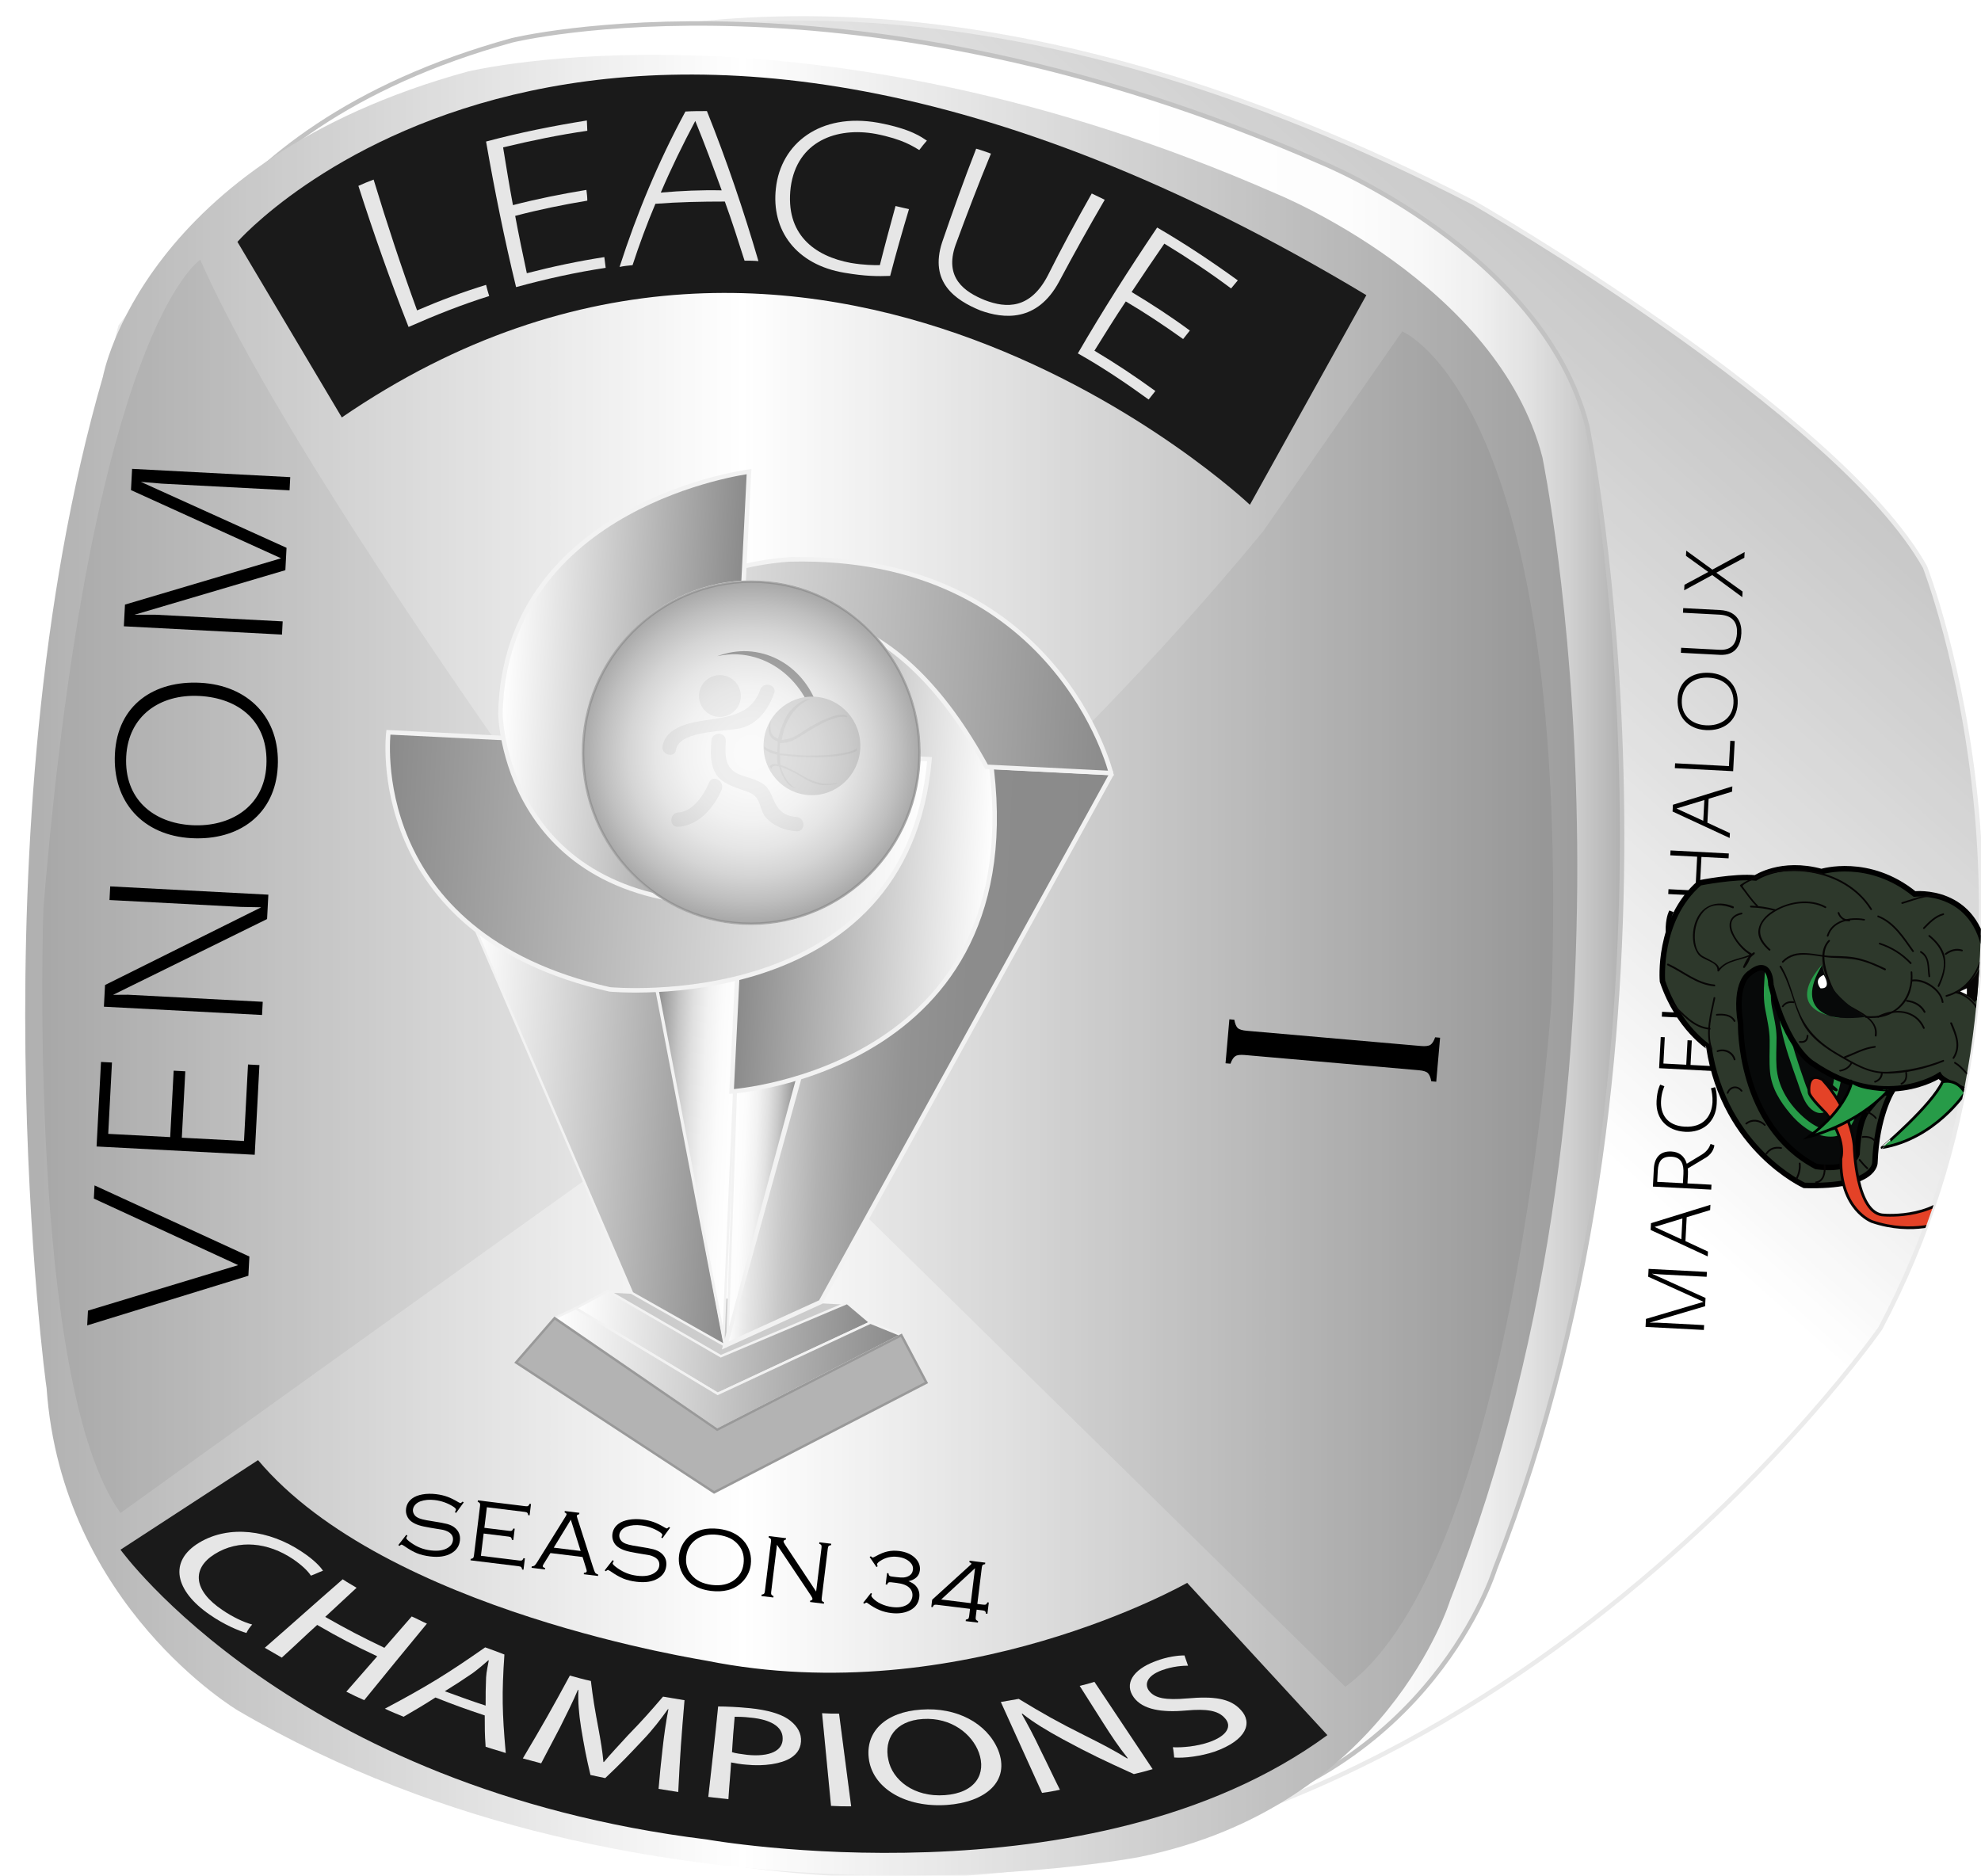 
<svg id="s62203d72d1211" xmlns="http://www.w3.org/2000/svg" xmlns:xlink="http://www.w3.org/1999/xlink" viewBox="0 0 442.2 418.8">
<g>
	<path fill="#CCCCCC" d="M281.9,118.7L313,74c0,0,38,15.2,33.3,149.9c0,0-8.3,125.1-46,152.7l-142.5-140
		C157.8,236.7,222.5,190.7,281.9,118.7z"/>
	<g>
		<path fill="#CCCCCC" d="M44.7,58c0,0-24.3,15.3-35,144.7c0,0-3.7,106.1,17.2,135.1c0,0,72.8-52.4,137.4-98.4
			C164.3,239.3,70.3,116,44.7,58z"/>
	</g>
</g>
<g opacity="0.8">
	<linearGradient id="s62203d72d1212" gradientUnits="userSpaceOnUse" x1="85.893" y1="339.665" x2="420.791" y2="-36.193">
		<stop  offset="0.481" style="stop-color:#FFFFFF"/>
		<stop  offset="0.626" style="stop-color:#DADADA"/>
		<stop  offset="0.783" style="stop-color:#B8B8B8"/>
		<stop  offset="0.914" style="stop-color:#A3A3A3"/>
		<stop  offset="1" style="stop-color:#9C9C9C"/>
	</linearGradient>
	<path fill="url(#s62203d72d1212)" stroke="#E6E6E6" stroke-miterlimit="10" d="M26.9,72.9c0,0,94.8-134.3,302.1-27.6
		c0,0,81.3,46.7,100.7,81.3c0,0,34,87.3-10,170c0,0-87.3,125.8-224.7,122.1C-63.7,411.8,26.9,72.9,26.9,72.9z"/>
	<linearGradient id="s62203d72d1213" gradientUnits="userSpaceOnUse" x1="57.618" y1="223.917" x2="287.002" y2="223.917">
		<stop  offset="0" style="stop-color:#E8E8E8"/>
		<stop  offset="0.462" style="stop-color:#FFFFFF"/>
		<stop  offset="1" style="stop-color:#454545"/>
	</linearGradient>
	<path fill="url(#s62203d72d1213)" stroke="#E6E6E6" stroke-width="7" stroke-miterlimit="10" d="M69.1,130.4c0,0,5.7-34.1,53.8-48.3
		c0,0,50.3-13.3,119.6,19.4c0,0,32.7,14.2,39.3,41.8c0,0,18.1,94.7-13.7,181.4c0,0-9.3,32.7-45.9,40.7c0,0-72.4,15.2-133.3-23.2
		c0,0-26-16.6-28.2-51.2C60.7,291.1,49.7,202.4,69.1,130.4z"/>
	<linearGradient id="s62203d72d1214" gradientUnits="userSpaceOnUse" x1="15.618" y1="208.538" x2="362.075" y2="208.538">
		<stop  offset="0.664" style="stop-color:#FFFFFF"/>
		<stop  offset="0.815" style="stop-color:#FDFDFD"/>
		<stop  offset="0.87" style="stop-color:#F6F6F6"/>
		<stop  offset="0.909" style="stop-color:#EBEBEB"/>
		<stop  offset="0.94" style="stop-color:#DADADA"/>
		<stop  offset="0.967" style="stop-color:#C4C4C4"/>
		<stop  offset="0.99" style="stop-color:#A9A9A9"/>
		<stop  offset="1" style="stop-color:#9C9C9C"/>
	</linearGradient>
	<path fill="url(#s62203d72d1214)" stroke="#B3B3B3" stroke-miterlimit="10" d="M33,77c0,0,8.7-48,81.3-68c0,0,76-18.7,180.7,27.3
		c0,0,49.3,20,59.3,58.8c0,0,27.4,133.2-20.6,255.2c0,0-14,46-69.3,57.3c0,0-109.3,21.3-201.3-32.7c0,0-39.3-23.3-42.7-72
		C20.3,303,3.7,178.3,33,77z"/>
	<linearGradient id="s62203d72d1215" gradientUnits="userSpaceOnUse" x1="5.618" y1="215.538" x2="352.075" y2="215.538">
		<stop  offset="0" style="stop-color:#9C9C9C"/>
		<stop  offset="0.462" style="stop-color:#FFFFFF"/>
		<stop  offset="1" style="stop-color:#858585"/>
	</linearGradient>
	<path fill="url(#s62203d72d1215)" d="M23,84c0,0,8.7-48,81.3-68c0,0,76-18.7,180.7,27.3c0,0,49.3,20,59.3,58.8c0,0,27.4,133.2-20.6,255.2
		c0,0-14,46-69.3,57.3c0,0-109.3,21.3-201.3-32.7c0,0-39.3-23.3-42.7-72C10.3,310-6.3,185.3,23,84z"/>
</g>
<g>
	<path fill="#1A1A1A" d="M53,54c0,0,80-91.5,252,11.9l-26,46.8c0,0-97-91.9-202.7-19.5L53,54z"/>
</g>
<g>
	<path fill="#1A1A1A" d="M57.6,326l-30.7,20c0,0,38.4,53.3,130.9,64.7c0,0,85.8,15.3,138.5-23.3l-31.3-34c0,0-50.4,28.8-107.2,17.4
		C157.8,370.7,86.2,360,57.6,326z"/>
	<g>
		<g>
			<g>
				<path d="M55,364.6c-1.7-0.5-4.9-1.8-8.2-4.1c-7.7-5.3-9.3-11.9-2.3-16.1c6.7-4,15.6-2.8,22.8,2c2.9,1.9,4.3,3.5,4.8,4.3
					c-1.1,0.4-1.6,0.7-2.7,1.1c-0.7-1.1-2.1-2.4-4-3.7c-5.5-3.7-12.1-4.5-17.5-1.1c-5.1,3.2-4.8,8.1,1.8,12.5
					c2.2,1.5,4.7,2.7,6.6,3.2C55.7,363.4,55.4,363.8,55,364.6z"/>
				<path d="M79.6,354.5c-2.8,2.6-4.2,3.9-7,6.5c5.1,2.9,7.8,4.3,13.2,6.9c2.4-2.8,3.7-4.2,6.1-7c1.4,0.6,2,1,3.4,1.6
					c-5.6,6.8-8.4,10.2-14,17.1c-1.6-0.7-2.4-1.1-4-1.9c2.7-3.1,4.1-4.7,6.9-7.9c-5.5-2.6-8.2-4-13.4-7c-3.2,2.9-4.7,4.4-7.9,7.3
					c-1.5-0.9-2.3-1.3-3.8-2.2c7-6.1,10.4-9.2,17.4-15.3C77.7,353.4,78.3,353.7,79.6,354.5z"/>
				<path d="M97.2,379c-2.8,1.8-4.2,2.6-7.1,4.3c-1.7-0.7-2.5-1-4.2-1.8c9.6-5.1,14.1-7.9,22.4-13.7c1.7,0.6,2.5,0.9,4.3,1.6
					c-0.6,8.7-0.5,13.1,0.3,22c-1.8-0.6-2.7-0.8-4.5-1.4c-0.2-2.8-0.2-4.2-0.2-7C103.7,381.5,101.5,380.7,97.2,379z M108.4,380.8
					c0-2.5,0-3.8,0.1-6.3c0.1-1.4,0.4-2.6,0.6-3.8c0,0-0.1,0-0.1,0c-1,0.9-2.2,1.9-3.4,2.8c-2.5,1.7-3.7,2.5-6.3,4.1
					C102.9,378.9,104.7,379.6,108.4,380.8z"/>
				<path d="M147.9,390.4c0.3-2.8,0.8-6.3,1.3-8.8c0,0-0.1,0-0.1,0c-1.5,2.1-3.3,4.5-5.6,6.9c-3.2,3.4-4.8,5.1-8.4,8.5
					c-1.3-0.3-2-0.4-3.3-0.7c-1-4.2-1.4-6.4-2.1-10.6c-0.5-3.1-0.7-5.9-0.6-8.4c0,0-0.1,0-0.1,0c-1,2.4-2.6,5.6-4,8.4
					c-1.7,3.2-2.5,4.8-4.2,8c-1.6-0.4-2.5-0.7-4.1-1.1c4.4-7.4,6.5-11.1,10.5-18.5c1.9,0.5,2.8,0.8,4.7,1.2
					c0.5,4.2,0.9,6.4,1.7,10.7c0.5,2.7,0.9,5.1,1.1,7.4c0,0,0.1,0,0.1,0c1.5-1.8,3.3-3.7,5.4-6c3.3-3.4,4.8-5.1,7.8-8.6
					c1.9,0.3,2.9,0.5,4.8,0.8c-0.7,8.2-1,12.3-1.4,20.5c-1.8-0.3-2.6-0.4-4.4-0.7C147.3,395.8,147.5,394,147.9,390.4z"/>
				<path d="M160.3,381c1.9,0,4.3,0.1,7.3,0.4c3.7,0.4,6.5,1.2,8.3,2.4c1.6,1.1,2.8,2.6,2.9,4.4c0.1,1.9-0.7,3.3-2.3,4.3
					c-2.1,1.3-5.8,1.9-9.9,1.5c-1.3-0.1-2.4-0.3-3.4-0.5c-0.2,3.3-0.4,4.9-0.6,8.2c-1.8-0.2-2.7-0.3-4.5-0.5
					C159,393,159.5,389,160.3,381z M163.4,391.2c0.9,0.3,2,0.4,3.4,0.6c5,0.5,8-0.9,7.9-3.7c0-2.7-2.9-4.2-7.1-4.6
					c-1.7-0.2-3-0.2-3.6-0.2C163.7,386.5,163.6,388.1,163.4,391.2z"/>
				<path d="M187.3,382.6c1.1,8.3,1.6,12.4,2.7,20.7c-1.8,0-2.7,0-4.5-0.1c-0.8-8.3-1.2-12.4-2-20.7
					C185,382.6,185.8,382.6,187.3,382.6z"/>
				<path d="M211.3,403c-9.1,0.6-16.2-3.6-17.3-9.9c-1.1-6.6,3.9-10.9,11.6-11.4c7.9-0.6,14.7,3,17.2,9
					C225.6,397.7,220,402.4,211.3,403C211.3,403,211.3,403,211.3,403z M210.9,400.8c6.9-0.5,9.3-4.8,7.6-9.5
					c-1.5-4.1-6.1-7.9-12.5-7.5c-6.3,0.4-8.7,4.6-7.7,9.1C199.2,397.4,204,401.3,210.9,400.8C210.9,400.9,210.9,400.9,210.9,400.8z"
					/>
				<path d="M232.6,400.3c-3.7-8.1-5.5-12.2-9.2-20.3c1.6-0.3,2.4-0.4,4-0.7c5.6,3.4,8.6,5.1,14.8,8.2c3.6,1.8,6.7,3.4,9.4,5.1
					c0,0,0.1,0,0.1-0.1c-2-2.5-3.6-4.9-5.5-7.9c-2.1-3.3-3.1-4.9-5.2-8.2c1.3-0.3,2-0.5,3.3-0.9c5.2,7.8,7.8,11.7,13,19.5
					c-1.7,0.5-2.5,0.7-4.2,1.1c-6.6-3-9.8-4.5-15.9-7.8c-3.3-1.8-6.5-3.7-9-5.7c0,0-0.1,0-0.1,0.1c1.4,2.5,2.7,4.9,4.3,8.3
					c1.7,3.4,2.5,5.2,4.2,8.6C235.1,399.9,234.2,400.1,232.6,400.3z"/>
				<path d="M261.8,390.1c2.3,0.1,5.3-0.2,8-1.1c4.1-1.4,5.3-3.6,3.6-5.4c-1.5-1.7-4-2.1-8.6-1.7c-5.5,0.5-9.7-0.2-11.7-2.9
					c-2.2-3-0.3-6.2,4.8-8.1c2.6-1,5-1.3,6.5-1.3c0.3,0.9,0.5,1.4,0.8,2.3c-1.1,0-3.3,0.1-5.8,1c-3.6,1.3-3.9,3.3-2.9,4.6
					c1.3,1.7,3.7,2.1,8.5,1.7c5.8-0.5,9.6-0.1,12,2.6c2.6,2.8,1.4,6.7-5.9,9.3c-3,1-6.8,1.5-9,1.3C262,391.6,262,391.1,261.8,390.1z
					"/>
			</g>
		</g>
		<g>
			<g>
				<path fill="#E6E6E6" d="M55,364.6c-1.7-0.5-4.9-1.8-8.2-4.1c-7.7-5.3-9.3-11.9-2.3-16.1c6.7-4,15.6-2.8,22.8,2
					c2.9,1.9,4.3,3.5,4.8,4.3c-1.1,0.4-1.6,0.7-2.7,1.1c-0.7-1.1-2.1-2.4-4-3.7c-5.5-3.7-12.1-4.5-17.5-1.1
					c-5.1,3.2-4.8,8.1,1.8,12.5c2.2,1.5,4.7,2.7,6.6,3.2C55.7,363.4,55.4,363.8,55,364.6z"/>
				<path fill="#E6E6E6" d="M79.6,354.5c-2.8,2.6-4.2,3.9-7,6.5c5.1,2.9,7.8,4.3,13.2,6.9c2.4-2.8,3.7-4.2,6.1-7
					c1.4,0.6,2,1,3.4,1.6c-5.6,6.8-8.4,10.2-14,17.1c-1.6-0.7-2.4-1.1-4-1.9c2.7-3.1,4.1-4.7,6.9-7.9c-5.5-2.6-8.2-4-13.4-7
					c-3.2,2.9-4.7,4.4-7.9,7.3c-1.5-0.9-2.3-1.3-3.8-2.2c7-6.1,10.4-9.2,17.4-15.3C77.7,353.4,78.3,353.7,79.6,354.5z"/>
				<path fill="#E6E6E6" d="M97.2,379c-2.8,1.8-4.2,2.6-7.1,4.3c-1.7-0.7-2.5-1-4.2-1.8c9.6-5.1,14.1-7.9,22.4-13.7
					c1.7,0.6,2.5,0.9,4.3,1.6c-0.6,8.7-0.5,13.1,0.3,22c-1.8-0.6-2.7-0.8-4.5-1.4c-0.2-2.8-0.2-4.2-0.2-7
					C103.7,381.5,101.5,380.7,97.2,379z M108.4,380.8c0-2.5,0-3.8,0.1-6.3c0.1-1.4,0.4-2.6,0.6-3.8c0,0-0.1,0-0.1,0
					c-1,0.9-2.2,1.9-3.4,2.8c-2.5,1.7-3.7,2.5-6.3,4.1C102.9,378.9,104.7,379.6,108.4,380.8z"/>
				<path fill="#E6E6E6" d="M147.9,390.4c0.3-2.8,0.8-6.3,1.3-8.8c0,0-0.1,0-0.1,0c-1.5,2.1-3.3,4.5-5.6,6.9
					c-3.2,3.4-4.8,5.1-8.4,8.5c-1.3-0.3-2-0.4-3.3-0.7c-1-4.2-1.4-6.4-2.1-10.6c-0.5-3.1-0.7-5.9-0.6-8.4c0,0-0.1,0-0.1,0
					c-1,2.4-2.6,5.6-4,8.4c-1.7,3.2-2.5,4.8-4.2,8c-1.6-0.4-2.5-0.7-4.1-1.1c4.4-7.4,6.5-11.1,10.5-18.5c1.9,0.5,2.8,0.8,4.7,1.2
					c0.5,4.2,0.9,6.4,1.7,10.7c0.5,2.7,0.9,5.1,1.1,7.4c0,0,0.1,0,0.1,0c1.5-1.8,3.3-3.7,5.4-6c3.3-3.4,4.8-5.1,7.8-8.6
					c1.9,0.3,2.9,0.5,4.8,0.8c-0.7,8.2-1,12.3-1.4,20.5c-1.8-0.3-2.6-0.4-4.4-0.7C147.3,395.8,147.5,394,147.9,390.4z"/>
				<path fill="#E6E6E6" d="M160.3,381c1.9,0,4.3,0.1,7.3,0.4c3.7,0.4,6.5,1.2,8.3,2.4c1.6,1.1,2.8,2.6,2.9,4.4
					c0.1,1.9-0.7,3.3-2.3,4.3c-2.1,1.3-5.8,1.9-9.9,1.5c-1.3-0.1-2.4-0.3-3.4-0.5c-0.2,3.3-0.4,4.9-0.6,8.2
					c-1.8-0.2-2.7-0.3-4.5-0.5C159,393,159.5,389,160.3,381z M163.4,391.2c0.9,0.3,2,0.4,3.4,0.6c5,0.5,8-0.9,7.9-3.7
					c0-2.7-2.9-4.2-7.1-4.6c-1.7-0.2-3-0.2-3.6-0.2C163.7,386.5,163.6,388.1,163.4,391.2z"/>
				<path fill="#E6E6E6" d="M187.3,382.6c1.1,8.3,1.6,12.4,2.7,20.7c-1.8,0-2.7,0-4.5-0.1c-0.8-8.3-1.2-12.4-2-20.7
					C185,382.6,185.8,382.6,187.3,382.6z"/>
				<path fill="#E6E6E6" d="M211.3,403c-9.1,0.6-16.2-3.6-17.3-9.9c-1.1-6.6,3.9-10.9,11.6-11.4c7.9-0.6,14.7,3,17.2,9
					C225.6,397.7,220,402.4,211.3,403C211.3,403,211.3,403,211.3,403z M210.9,400.8c6.9-0.5,9.3-4.8,7.6-9.5
					c-1.5-4.1-6.1-7.9-12.5-7.5c-6.3,0.4-8.7,4.6-7.7,9.1C199.2,397.4,204,401.3,210.9,400.8C210.9,400.9,210.9,400.9,210.9,400.8z"
					/>
				<path fill="#E6E6E6" d="M232.6,400.3c-3.7-8.1-5.5-12.2-9.2-20.3c1.6-0.3,2.4-0.4,4-0.7c5.6,3.4,8.6,5.1,14.8,8.2
					c3.6,1.8,6.7,3.4,9.4,5.1c0,0,0.1,0,0.1-0.1c-2-2.5-3.6-4.9-5.5-7.9c-2.1-3.3-3.1-4.9-5.2-8.2c1.3-0.3,2-0.5,3.3-0.9
					c5.2,7.8,7.8,11.7,13,19.5c-1.7,0.5-2.5,0.7-4.2,1.1c-6.6-3-9.8-4.5-15.9-7.8c-3.3-1.8-6.5-3.7-9-5.7c0,0-0.1,0-0.1,0.1
					c1.4,2.5,2.7,4.9,4.3,8.3c1.7,3.4,2.5,5.2,4.2,8.6C235.1,399.9,234.2,400.1,232.6,400.3z"/>
				<path fill="#E6E6E6" d="M261.8,390.1c2.3,0.1,5.3-0.2,8-1.1c4.1-1.4,5.3-3.6,3.6-5.4c-1.5-1.7-4-2.1-8.6-1.7
					c-5.5,0.5-9.7-0.2-11.7-2.9c-2.2-3-0.3-6.2,4.8-8.1c2.6-1,5-1.3,6.5-1.3c0.3,0.9,0.5,1.4,0.8,2.3c-1.1,0-3.3,0.1-5.8,1
					c-3.6,1.3-3.9,3.3-2.9,4.6c1.3,1.7,3.7,2.1,8.5,1.7c5.8-0.5,9.6-0.1,12,2.6c2.6,2.8,1.4,6.7-5.9,9.3c-3,1-6.8,1.5-9,1.3
					C262,391.6,262,391.1,261.8,390.1z"/>
			</g>
		</g>
	</g>
</g>
<g>
	<g>
		<g>
			<path fill="#E6E6E6" d="M80,41.5c1.1-0.5,2.3-1,3.4-1.4c3,9.9,6.2,19.6,9.7,29.2c5.1-2.2,10.2-4.1,15.4-5.7
				c0.2,0.8,0.4,1.6,0.7,2.5c-6.1,1.9-12.1,4.3-18,6.9C87.1,62.6,83.4,52.1,80,41.5z"/>
			<path fill="#E6E6E6" d="M108.5,31.6c7.5-2,15-3.5,22.5-4.7c0,0.8,0.1,1.5,0.1,2.3c-6.3,0.9-12.5,2.2-18.8,3.7
				c0.7,4.3,1.4,8.6,2.2,12.9c5.4-1.4,10.9-2.5,16.4-3.4c0.1,0.8,0.2,1.6,0.2,2.4c-5.4,0.9-10.8,2-16.1,3.4
				c0.8,4.3,1.7,8.6,2.6,12.8c5.8-1.5,11.5-2.7,17.3-3.6c0.1,0.8,0.2,1.6,0.3,2.4c-6.7,1-13.4,2.5-20,4.3
				C112.6,53.4,110.4,42.5,108.5,31.6z"/>
			<path fill="#E6E6E6" d="M153,24.9c1.6-0.1,3.2-0.1,4.8-0.1c4.4,11,8.2,22.2,11.5,33.5c-1-0.1-2.1-0.1-3.1-0.1
				c-1.4-4.4-2.8-8.8-4.4-13.2c-5.1,0-10.3,0.1-15.5,0.5c-1.9,4.5-3.6,9.1-5.1,13.7c-1,0.1-2,0.2-2.9,0.4
				C142.1,47.8,146.9,36.2,153,24.9z M161.1,42.5c-1.9-5.2-3.8-10.4-5.9-15.5c-2.8,5.3-5.4,10.6-7.7,16
				C152,42.6,156.6,42.4,161.1,42.5z"/>
			<path fill="#E6E6E6" d="M173.2,42c1.1-9.9,9.8-16.9,22.8-14.6c7.5,1.4,9.8,3.3,10.9,4c-0.6,0.7-1.2,1.4-1.7,2.1
				c-1.4-0.8-3.6-2.4-9.7-3.6c-8.7-1.6-17.6,1.6-19,11.9c-1.3,10.5,5.3,15.4,13.4,16.9c3,0.5,5,0.5,6.5,0.5
				c1.1-4.4,2.3-8.8,3.5-13.2c1,0.2,2,0.5,3,0.7c-1.5,5-2.9,9.9-4.2,14.9c-2.8,0.1-5.5,0.1-10.2-0.7C177.7,59.1,172.1,51.4,173.2,42
				z"/>
			<path fill="#E6E6E6" d="M210.3,54.1c2.4-7,4.9-14,7.6-20.9c1.1,0.3,2.2,0.7,3.3,1.1c-2.8,6.8-5.4,13.6-7.9,20.4
				c-2.6,7.4,2.1,10.5,6.5,12.3c4.9,1.9,10.2,2,14.1-5.5c3.1-6.2,6.4-12.3,9.8-18.3c1,0.5,1.9,0.9,2.9,1.4
				c-3.5,6-6.9,12.1-10.2,18.3c-4.9,9.1-12.4,8.3-17.6,6.4C213.2,67,207.4,63,210.3,54.1z"/>
			<path fill="#E6E6E6" d="M258.3,50.8c6.2,3.6,12.2,7.6,18,11.8c-0.5,0.6-1,1.2-1.5,1.8c-4.8-3.6-9.8-6.9-14.9-10
				c-2.5,3.6-4.9,7.2-7.3,10.8c4.5,2.7,8.8,5.5,13,8.6c-0.5,0.6-1,1.3-1.5,1.9c-4.2-3-8.4-5.8-12.8-8.4c-2.4,3.6-4.7,7.3-7,11
				c4.7,2.8,9.2,5.8,13.6,9c-0.5,0.6-1,1.3-1.5,1.9c-5.1-3.7-10.3-7.2-15.8-10.3C246.1,69.4,252.1,60,258.3,50.8z"/>
		</g>
	</g>
</g>


<g>
	<g class="league" transform="rotate(95 120 215)"> 		<svg y="0" x="0" xmlns="http://www.w3.org/2000/svg" width="250" height="70" xmlns:xlink="http://www.w3.org/1999/xlink" viewBox="0 0 27 85"><defs><style type="text/css">#s62203d72d1211 .league path{fill:#000000;}</style></defs><g transform="matrix(1 0 0 1 0 70)"><g transform="scale(0.042) translate(0, 0) matrix(1 0 0 1 0 70)"><path
                    transform="translate(0,0)
                    rotate(180) scale(-1, 1)"
                    d="M214,118l0,1129C214,1275 210,1295 201,1307C192,1318 175,1327 150,1333l0,32l285,0l0,-32C410,1326 393,1317 384,1306C375,1295 371,1275 371,1247l0,-1129C371,90 375,70 384,59C392,48 409,39 435,32l0,-32l-285,0l0,32C176,39 193,48 202,59C210,70 214,90 214,118z" /></g></g></svg>
	</g>
	<g class="team" transform="rotate(-87 190 410)">
		<svg y="40px" x="295px" xmlns="http://www.w3.org/2000/svg" width="200" height="100%" xmlns:xlink="http://www.w3.org/1999/xlink" viewBox="0 0 340 85"><defs><style type="text/css">#s62203d72d1211 .team path{fill:#000000;}</style></defs><g transform="matrix(1 0 0 1 0 70)"><g transform="scale(0.085) translate(0, 0) matrix(1 0 0 1 0 70)"><path
                    transform="translate(0,0)
                    rotate(180) scale(-1, 1)"
                    d="M259,0l86,0l281,707l-59,0l-263,-659l-238,659l-66,0z" /><path
                    transform="translate(680,0)
                    rotate(180) scale(-1, 1)"
                    d="M120,0l401,0l0,51l-342,0l0,278l297,0l0,52l-297,0l0,277l319,0l0,49l-378,0z" /><path
                    transform="translate(1305,0)
                    rotate(180) scale(-1, 1)"
                    d="M120,0l59,0l0,602l-4,67l374,-669l109,0l0,707l-61,0l0,-587l3,-91l-383,678l-97,0z" /><path
                    transform="translate(2137,0)
                    rotate(180) scale(-1, 1)"
                    d="M399,-12C619,-12 755,140 755,353C755,558 638,717 418,717C207,717 60,576 60,355C60,142 187,-12 399,-12M402,39C215,39 118,188 118,356C118,531 220,666 409,666C591,666 696,530 696,354C696,178 599,39 402,39z" /><path
                    transform="translate(3006,0)
                    rotate(180) scale(-1, 1)"
                    d="M120,0l59,0l0,568l-5,94l234,-662l100,0l260,665l-3,-94l0,-571l59,0l0,707l-95,0l-269,-685l-243,685l-97,0z" /></g></g></svg>
	</g>
	<path d="M65,106.7"/>
	
	<g class="player" transform="rotate(-87 360 233)">
		<svg y="40px" x="295px" xmlns="http://www.w3.org/2000/svg" width="180" height="100%" xmlns:xlink="http://www.w3.org/1999/xlink" viewBox="0 0 830 85"><defs><style type="text/css">#s62203d72d1211 .player path{fill:#000000;}</style></defs><g transform="matrix(1 0 0 1 0 70)"><g transform="scale(0.085) translate(0, 0) matrix(1 0 0 1 0 70)"><path
                    transform="translate(0,0)
                    rotate(180) scale(-1, 1)"
                    d="M120,0l59,0l0,568l-5,94l234,-662l100,0l260,665l-3,-94l0,-571l59,0l0,707l-95,0l-269,-685l-243,685l-97,0z" /><path
                    transform="translate(998,0)
                    rotate(180) scale(-1, 1)"
                    d="M14,0l59,0l112,279l290,0l101,-279l64,0l-260,707l-82,0M205,330l132,331l120,-331z" /><path
                    transform="translate(1702,0)
                    rotate(180) scale(-1, 1)"
                    d="M672,37C645,45 590,62 539,134l-121,178C518,347 556,422 556,506C556,645 467,707 339,707l-219,0l0,-707l60,0l0,291l107,0C310,291 342,293 361,297l144,-214C564,-2 646,-10 659,-10M180,346l0,312l137,0C430,658 493,618 493,500C493,377 405,346 293,346z" /><path
                    transform="translate(2445,0)
                    rotate(180) scale(-1, 1)"
                    d="M419,-12C545,-12 603,10 619,18l-16,49C568,56 502,40 437,40C269,40 122,131 122,359C122,580 264,663 417,663C521,663 579,637 598,632l17,51C609,686 549,717 415,717C191,717 60,566 60,349C60,144 191,-12 419,-12z" /><path
                    transform="translate(3138,0)
                    rotate(180) scale(-1, 1)"
                    d="M120,0l401,0l0,51l-342,0l0,278l297,0l0,52l-297,0l0,277l319,0l0,49l-378,0z" /><path
                    transform="translate(3763,0)
                    rotate(180) scale(-1, 1)"
                    d="M120,0l366,0l0,54l-307,0l0,653l-59,0z" /><path
                    transform="translate(4303,0)
                    rotate(180) scale(-1, 1)"
                    d="" /><path
                    transform="translate(4557,0)
                    rotate(180) scale(-1, 1)"
                    d="M419,-12C545,-12 603,10 619,18l-16,49C568,56 502,40 437,40C269,40 122,131 122,359C122,580 264,663 417,663C521,663 579,637 598,632l17,51C609,686 549,717 415,717C191,717 60,566 60,349C60,144 191,-12 419,-12z" /><path
                    transform="translate(5250,0)
                    rotate(180) scale(-1, 1)"
                    d="M120,0l59,0l0,329l411,0l0,-329l59,0l0,707l-59,0l0,-326l-411,0l0,326l-59,0z" /><path
                    transform="translate(6073,0)
                    rotate(180) scale(-1, 1)"
                    d="M14,0l59,0l112,279l290,0l101,-279l64,0l-260,707l-82,0M205,330l132,331l120,-331z" /><path
                    transform="translate(6777,0)
                    rotate(180) scale(-1, 1)"
                    d="M120,0l366,0l0,54l-307,0l0,653l-59,0z" /><path
                    transform="translate(7317,0)
                    rotate(180) scale(-1, 1)"
                    d="M399,-12C619,-12 755,140 755,353C755,558 638,717 418,717C207,717 60,576 60,355C60,142 187,-12 399,-12M402,39C215,39 118,188 118,356C118,531 220,666 409,666C591,666 696,530 696,354C696,178 599,39 402,39z" /><path
                    transform="translate(8186,0)
                    rotate(180) scale(-1, 1)"
                    d="M383,-12C500,-12 652,41 652,262l0,445l-56,0l0,-441C596,86 492,41 383,41C283,41 171,75 171,242l0,465l-61,0l0,-472C110,36 251,-12 383,-12z" /><path
                    transform="translate(9002,0)
                    rotate(180) scale(-1, 1)"
                    d="M6,0l68,0l211,329l199,-329l69,0l-233,379l213,328l-63,0l-181,-280l-170,280l-67,0l202,-330z" /></g></g></svg>
	</g>
	<g class="season" transform="rotate(7 -2570 -350)">
		<svg y="0" x="0" xmlns="http://www.w3.org/2000/svg" width="100%" height="20" xmlns:xlink="http://www.w3.org/1999/xlink" viewBox="0 0 579 85"><defs><style type="text/css">#s62203d72d1211 .season path{fill:#000000;}</style></defs><g transform="matrix(1 0 0 1 0 70)"><g transform="scale(0.042) translate(0, 0) matrix(1 0 0 1 0 70)"><path
                    transform="translate(0,0)
                    rotate(180) scale(-1, 1)"
                    d="M1431,1281l-143,-258l-28,15C1271,1068 1277,1087 1277,1094C1277,1114 1252,1136 1203,1159C1069,1222 927,1253 777,1253C654,1253 546,1230 455,1184C411,1161 376,1132 351,1096C325,1060 312,1022 312,982C312,949 322,917 342,888C362,858 388,836 421,821C457,804 500,793 549,787C598,780 677,775 788,772C941,767 1051,760 1117,751C1183,741 1237,724 1280,700C1393,637 1450,540 1450,411C1450,288 1399,187 1296,108C1182,20 1025,-24 825,-24C710,-24 609,-12 523,11C437,34 334,77 215,140C182,155 162,163 156,163C146,163 130,151 109,127l-27,17l150,251l28,-16C247,352 241,334 241,325C241,304 284,271 369,226C446,186 520,157 591,140C662,122 739,113 822,113C991,113 1119,150 1206,224C1264,273 1293,332 1293,400C1293,489 1243,551 1144,585C1112,596 1079,604 1045,607C1010,610 913,614 752,620C637,625 548,633 483,646C418,659 360,679 309,708C262,735 224,772 197,820C169,868 155,920 155,977C155,1074 191,1157 263,1226C316,1277 390,1317 484,1346C578,1375 681,1389 793,1389C884,1389 969,1380 1048,1362C1126,1344 1214,1313 1313,1269C1335,1260 1349,1255 1354,1255C1366,1255 1382,1268 1403,1295z" /><path
                    transform="translate(1592,0)
                    rotate(180) scale(-1, 1)"
                    d="M371,637l0,-507l875,0C1274,130 1294,134 1306,143C1317,152 1326,169 1332,194l32,0l0,-258l-31,0C1326,-39 1317,-22 1306,-13C1294,-4 1274,0 1246,0l-1096,0l0,32C176,39 193,48 202,59C210,70 214,90 214,118l0,1129C214,1275 210,1295 201,1306C192,1317 175,1326 150,1333l0,32l1083,0C1261,1365 1281,1369 1292,1378C1303,1387 1312,1404 1319,1430l32,0l0,-258l-32,0C1313,1197 1304,1213 1293,1222C1281,1231 1261,1235 1233,1235l-862,0l0,-468l565,0C964,767 984,771 996,780C1007,789 1016,806 1022,831l32,0l0,-258l-32,0C1016,598 1007,615 996,624C984,633 964,637 936,637z" /><path
                    transform="translate(3126,0)
                    rotate(180) scale(-1, 1)"
                    d="M1119,383l-731,0l-120,-259C257,99 251,82 251,72C251,52 271,39 310,32l0,-32l-304,0l0,32C33,37 54,47 69,62C83,77 102,111 125,162l500,1079C637,1267 643,1285 643,1294C643,1311 627,1324 594,1333l0,32l332,0l0,-32C893,1322 877,1308 877,1291C877,1284 883,1267 895,1241l479,-1040C1409,124 1433,79 1444,66C1455,53 1480,41 1518,32l0,-32l-324,0l0,32C1233,37 1252,52 1252,76C1252,87 1245,107 1230,138M1060,513l-307,674l-306,-674z" /><path
                    transform="translate(4696,0)
                    rotate(180) scale(-1, 1)"
                    d="M1431,1281l-143,-258l-28,15C1271,1068 1277,1087 1277,1094C1277,1114 1252,1136 1203,1159C1069,1222 927,1253 777,1253C654,1253 546,1230 455,1184C411,1161 376,1132 351,1096C325,1060 312,1022 312,982C312,949 322,917 342,888C362,858 388,836 421,821C457,804 500,793 549,787C598,780 677,775 788,772C941,767 1051,760 1117,751C1183,741 1237,724 1280,700C1393,637 1450,540 1450,411C1450,288 1399,187 1296,108C1182,20 1025,-24 825,-24C710,-24 609,-12 523,11C437,34 334,77 215,140C182,155 162,163 156,163C146,163 130,151 109,127l-27,17l150,251l28,-16C247,352 241,334 241,325C241,304 284,271 369,226C446,186 520,157 591,140C662,122 739,113 822,113C991,113 1119,150 1206,224C1264,273 1293,332 1293,400C1293,489 1243,551 1144,585C1112,596 1079,604 1045,607C1010,610 913,614 752,620C637,625 548,633 483,646C418,659 360,679 309,708C262,735 224,772 197,820C169,868 155,920 155,977C155,1074 191,1157 263,1226C316,1277 390,1317 484,1346C578,1375 681,1389 793,1389C884,1389 969,1380 1048,1362C1126,1344 1214,1313 1313,1269C1335,1260 1349,1255 1354,1255C1366,1255 1382,1268 1403,1295z" /><path
                    transform="translate(6288,0)
                    rotate(180) scale(-1, 1)"
                    d="M930,1389C1171,1389 1365,1326 1512,1200C1595,1130 1657,1044 1698,943C1732,860 1749,770 1749,674C1749,544 1712,422 1638,309C1557,184 1444,93 1299,38C1191,-3 1069,-24 932,-24C693,-24 500,39 353,165C271,236 209,321 167,422C133,505 116,592 116,683C116,818 153,943 226,1057C306,1180 419,1270 566,1327C669,1366 790,1387 930,1389M930,1252C725,1252 563,1195 444,1080C335,975 280,842 280,683C280,523 335,390 444,285C563,170 725,113 932,113C1139,113 1303,170 1422,285C1531,390 1585,520 1585,675C1585,842 1531,977 1422,1080C1357,1141 1287,1184 1212,1209C1129,1237 1035,1251 930,1252z" /><path
                    transform="translate(8213,0)
                    rotate(180) scale(-1, 1)"
                    d="M357,1192l0,-1074C357,91 361,71 370,60C379,48 396,39 421,32l0,-32l-271,0l0,32C176,39 193,48 202,59C210,70 214,90 214,118l0,1129C214,1275 210,1295 201,1307C192,1318 175,1327 150,1333l0,32l392,0l0,-32C511,1322 495,1307 495,1288C495,1275 511,1250 542,1213l822,-962l0,996C1364,1275 1360,1295 1351,1307C1342,1318 1325,1327 1300,1333l0,32l271,0l0,-32C1546,1327 1529,1318 1520,1307C1511,1295 1507,1275 1507,1247l0,-1129C1507,90 1511,70 1520,59C1529,48 1546,39 1571,32l0,-32l-315,0l0,32C1287,40 1302,54 1302,73C1302,88 1288,112 1260,145z" /><path
                    transform="translate(9995,0)
                    rotate(180) scale(-1, 1)"
                    d="" /><path
                    transform="translate(10567,0)
                    rotate(180) scale(-1, 1)"
                    d="M296,966l-181,206l23,22C160,1177 176,1169 186,1169C193,1169 217,1184 258,1213C343,1276 425,1321 503,1348C581,1375 666,1389 757,1389C912,1389 1040,1351 1140,1274C1183,1241 1216,1202 1241,1156C1265,1110 1277,1062 1277,1013C1277,883 1202,791 1051,738C1125,719 1184,692 1227,655C1301,591 1338,508 1338,405C1338,280 1286,178 1183,101C1071,18 926,-24 749,-24C654,-24 563,-12 478,12C392,36 301,75 205,128C189,137 178,142 173,142C160,142 144,132 123,111l-27,17l146,242l27,-16C262,337 258,324 258,315C258,302 269,285 291,266C346,218 414,181 497,154C580,127 667,113 759,113C900,113 1009,145 1087,208C1116,231 1139,261 1156,297C1173,333 1181,369 1181,406C1181,482 1152,543 1093,590C1029,641 930,666 795,666l-128,0C639,666 619,662 608,653C596,644 587,627 581,602l-32,0l0,258l32,0C587,835 596,818 608,809C619,800 639,796 667,796l106,0C842,796 895,800 934,808C973,816 1007,831 1038,852C1093,889 1120,941 1120,1006C1120,1071 1091,1126 1033,1169C959,1225 863,1253 744,1253C603,1253 480,1210 373,1123C325,1084 301,1054 301,1033C301,1025 307,1010 319,988z" /><path
                    transform="translate(12102,0)
                    rotate(180) scale(-1, 1)"
                    d="M1123,417l135,0C1286,417 1306,421 1318,430C1329,439 1338,456 1344,481l32,0l0,-258l-32,0C1338,248 1329,265 1318,274C1306,283 1286,287 1258,287l-135,0l0,-169C1123,91 1127,72 1136,61C1145,50 1162,41 1187,34l0,-34l-278,0l0,34C934,41 951,50 960,61C969,72 973,91 973,118l0,169l-756,0C189,287 169,283 158,274C146,265 137,248 131,223l-32,0l0,165l768,892C875,1289 879,1297 879,1303C879,1314 863,1323 830,1331l0,34l357,0l0,-34C1162,1325 1145,1316 1136,1305C1127,1294 1123,1274 1123,1247M973,417l0,795l-673,-795z" /></g></g></svg>
	</g>
	
	<defs><path id="s62203d72d1222" d="M26.9,72.9c0,0,94.8-134.3,302.1-27.6c0,0,81.3,46.7,100.7,81.3c0,0,34,87.3-10,170 c0,0-87.3,125.8-224.7,122.1C-63.7,411.8,26.9,72.9,26.9,72.9z"/></defs>
	<clipPath id="s62203d72d1223">
		<use xlink:href="#s62203d72d1222" overflow="visible"/>
	</clipPath>
	<g clip-path="url(#s62203d72d1223)">
	<svg y="180px" x="190" width="100%" height="100" xmlns="http://www.w3.org/2000/svg" xmlns:xlink="http://www.w3.org/1999/xlink" viewBox="0 0 290 326"><g class="head"><path fill="#070909" d="M85.7,113.2c-7.9-1-18.5,8.9-19.2,15.2c-1.1,9.2,0.5,18.7,0,27.9c-0.3,5.2-1.6,11.2-0.1,16.3c1.1,3.8,3.9,6.5,4.6,10.7c1.5,8.4,0.6,18.9,4.4,26.4c4.5,9.1,8.4,18.3,15.2,26.4c5.5,6.5,12.8,12.9,18.8,18.8c6.8,6.7,10.7,10.7,20.9,13.3c10.4,2.7,15,2.7,23.8-3.1c16.6-11,9.6-30,17.9-45.2c4.8-8.9,8.2-16.7-3.9-22.3c-11.1-5.1-20.5-13-30.5-19.9c-6.9-4.8-11-11-15.7-17.7c-4.6-6.4-9.7-11.9-13.8-18.4c-4-6.4-9.9-12.7-12.9-19.3c-2.4-5.4-3-7.8-9.6-10.2"/><g><g><g><path fill="#279B48" d="M87.6,106.7c2.1,6.7,1.6,13.6,1.1,20.5c-0.5,7.1-0.6,13.8,0.7,20.8c1.4,7.5,3.1,14.5,3.2,22.2c0.1,7.9-0.5,15.7,0.3,23.5c1.1,11.5,7.4,21.4,14.6,30c6.6,7.9,15.7,15.3,26.2,16.6c18.6,2.4,23.2-15.9,24.2-30.6c0.7-10.3,1-20.8-0.2-31c-1.8-15.2-5.5-30-7.2-45.2c-0.7-6.3,0.4-11.6,2.8-17.4c1.6-3.9,3.1-7.7,2.5-12c-0.2-1.5-1.5-3-3.2-2.4c-14.6,5.1-16.1,23.1-16.2,36.3c-0.1,17.7,3.5,35.3,3.6,53c0.1,7.8-1.8,16.2-5.6,23.1c-7,12.8-14.4-7.7-16.3-13.2c-9.1-26.2-18.1-52.7-14.1-80.9c1.2-8.6,4.3-17,11-22.8c2.4-2.1-1.1-5.6-3.5-3.5c-8.4,7.3-11.4,17.8-12.7,28.5c-1.6,13.1-0.4,26.6,2.2,39.5c2.7,13.6,7.5,26.6,12.1,39.6c2.5,7.2,5.1,17.4,12.6,21.1c8.1,4,13.5-5.5,15.8-11.7c2.6-6.8,3.7-14.1,3.6-21.4c-0.3-17.9-3.9-35.5-3.6-53.5c0.2-10.1,1.2-25.4,12.5-29.3c-1.1-0.8-2.1-1.6-3.2-2.4c0.8,6-3.1,11.5-4.7,17.1c-1.9,6.4-0.3,13,0.2,19.4c1.2,15.3,6,30.1,7.1,45.4c0.6,9.1,0.1,18.8-0.8,27.8c-0.7,7.4-2.5,16.8-9.7,20.6c-9.5,5-21.4-3.8-27.8-10c-9.6-9.2-16.5-21-17.5-34.4c-0.5-7.2,0-14.5,0-21.7c-0.1-7.5-1.9-14.5-3.3-21.7c-2.8-13.7,2.5-27.8-1.8-41.3C91.4,102.3,86.6,103.6,87.6,106.7L87.6,106.7z"/></g></g></g><path fill="#2D382B" stroke="#000000" stroke-width="4" stroke-miterlimit="10" d="M14.6,127.4c0,0-4-44.7,27.1-71.6c0,0,25.4-5.1,40.6-3.6c0,0,18.6-12.7,48-4.6c0,0,34.4-10.7,67.7,16.3c0,0,45.2-5.1,51.9,45.7c0,0,24.8,21.8,3.4,46.7c0,0,15.8,20.3,8.7,35.1c0,0,2,10.2-25.7,15.8c0,0-17.5-6.6-20.3-11.2c0,0-40.6,26.9-92-8.6c0,0-18.6-10.2-30.5-57.4c0,0,0-20.8-15.2-8.6c0,0-11.9,6.1-6.8,37.1c0,0-1.7,73.7,54.8,103.7c0,0,25.4,4.6,29.9-9.1c0,0,0.6-21.8,6.8-30.5l11.3-13.7l6.8-0.5c0,0-10.7,17.8-11.9,50.8c0,0,1.1,18.3-51.4,16.8c0,0-58.1-26.3-69.4-100.5C48.5,175.2,26.4,162,14.6,127.4z"/></g><g class="face_lines"><g><g><path fill="#070505" d="M18.2,115.8c11.6,5.4,21,14.1,34.2,15.3c0.8,0.1,0.8-1.2,0-1.3c-12.9-1.2-22.2-9.9-33.6-15.2C18.1,114.3,17.5,115.4,18.2,115.8L18.2,115.8z"/></g></g><g><g><path fill="#070505" d="M66.1,72.9c-12.6-5.1-23.9-0.5-28,12.7c-2.2,7.3-2,15.9,2.5,22.2c3.2,4.5,14.6,5.2,14,11.9c-0.1,0.7,0.8,0.8,1.2,0.3c5.9-8.6,17.5-7.4,25.7-12.5c0.7-0.4,0.1-1.5-0.6-1.1c-4,2.4-5.7,6.3-7.6,10.4c-0.3,0.6,0.5,1.3,1,0.8c2.7-2.8,3.9-6.3,5.2-9.9c0.1-0.2-0.1-0.6-0.3-0.7c-8.8-4.3-23.8-24.9-6.9-28.3c0.8-0.2,0.5-1.4-0.3-1.2c-8.1,1.6-10.5,8-7.1,15.3c1.9,4.1,4.5,7.6,7.6,10.8c1.3,1.3,2.7,2.5,4.2,3.5c1.5,1,1.4,0.9,0.8,2.8c-1,2.7-2.1,4.9-4,6.9c0.3,0.3,0.7,0.5,1,0.8c1.8-3.8,3.4-7.6,7.1-9.9c-0.2-0.4-0.4-0.7-0.6-1.1c-8.5,5.2-20.1,4-26.2,12.9c0.4,0.1,0.8,0.2,1.2,0.3c0.3-3.7-2.6-5.6-5.5-7.2c-2.2-1.3-4.6-2.3-6.8-3.6c-4.4-2.8-5.4-8.5-5.6-13.2c-0.2-7,1.8-14.2,6.6-19.3c5.6-6,14.1-5,21.1-2.2C66.5,74.5,66.9,73.2,66.1,72.9L66.1,72.9z"/></g></g><g><g><path fill="#070505" d="M83.9,72.1c-4.2-4-7.3-9-10.9-13.6c-1.2-1.6,10.4-6.4,11.6-6.9c9.3-3.6,19.5-4.7,29.4-4.3c20.3,1,41,10.4,51.9,28c0.4,0.7,1.5,0.1,1.1-0.6c-19.1-30.8-66.6-37.4-95.7-17.5c-0.4,0.2-0.4,0.7-0.1,1c4,4.9,7.3,10.3,11.9,14.7C83.6,73.5,84.5,72.6,83.9,72.1L83.9,72.1z"/></g></g><g><g><path fill="#070505" d="M133.5,73c-12-6.6-28-3.6-39.1,3.5c-4.7,3-8.9,7.5-9.9,13.1c-1.1,6.2,3.2,11.6,7.6,15.4c0.6,0.5,1.5-0.4,0.9-0.9c-4.6-4.1-8.5-9.3-7-15.7c1.3-5.3,6.2-9.2,10.7-11.9c10.3-6.2,25.3-8.4,36.2-2.4C133.5,74.5,134.2,73.4,133.5,73L133.5,73z"/></g></g><g><g><path fill="#070505" d="M96.6,75c-5.8-1.5-11.6-2.5-17.7-2.6c-0.8,0-0.8,1.2,0,1.3c5.9,0.1,11.6,1,17.3,2.5C97.1,76.4,97.4,75.2,96.6,75L96.6,75z"/></g></g><g><g><path fill="#070505" d="M189.2,71.1c10.2-3,21.2-8.3,31.7-3.6c0.7,0.3,1.4-0.8,0.6-1.1c-10.9-4.8-22.1,0.4-32.7,3.5C188.1,70.1,188.4,71.3,189.2,71.1L189.2,71.1z"/></g></g><g><g><path fill="#070505" d="M205.3,89.2c4.1-4.2,8-8.4,13.8-10c0.8-0.2,0.4-1.4-0.3-1.2c-6,1.6-10.2,6-14.4,10.3C203.8,88.9,204.7,89.8,205.3,89.2L205.3,89.2z"/></g></g><g><g><path fill="#070505" d="M208.3,94.8c5.1,4.2,9.1,9,10.6,15.5c1.6,6.9-1.1,14.2-4,20.3c-0.3,0.7,0.7,1.4,1.1,0.6c2.9-6.3,5.1-12.9,4.3-19.9c-0.8-7.2-5.8-13-11.2-17.4C208.6,93.4,207.7,94.3,208.3,94.8L208.3,94.8z"/></g></g><g><g><path fill="#070505" d="M221,108.1c3.5-2.5,7.2-3.7,11.4-2.5c0.8,0.2,1.1-1,0.3-1.2c-4.5-1.4-8.6-0.1-12.3,2.6C219.7,107.5,220.3,108.6,221,108.1L221,108.1z"/></g></g><g><g><path fill="#070505" d="M171.4,80.8c11.4,4.5,18.2,15.6,25,25.1c0.5,0.6,1.5,0,1.1-0.6c-7-9.9-14-21.1-25.8-25.7C170.9,79.3,170.6,80.5,171.4,80.8L171.4,80.8z"/></g></g><g><g><path fill="#070505" d="M202.3,106.6c6.3,3.7,4.9,11.2,5.9,17.4c0.1,0.8,1.3,0.5,1.2-0.3c-1.1-6.6,0.2-14.2-6.5-18.2C202.2,105.1,201.6,106.2,202.3,106.6L202.3,106.6z"/></g></g><g><g><path fill="#070505" d="M172.5,100.6c8.8,2.9,15.9,7.4,22.3,14.1c0.6,0.6,1.4-0.3,0.9-0.9c-6.6-6.8-13.9-11.4-22.9-14.4C172.1,99.1,171.7,100.3,172.5,100.6L172.5,100.6z"/></g></g><g><g><path fill="#070505" d="M161.5,82.1c-10.5-1.9-23.8,0.7-27.3,12.1c-0.2,0.8,1,1.1,1.2,0.3c3.3-10.7,16-13,25.8-11.3C162,83.4,162.3,82.2,161.5,82.1L161.5,82.1z"/></g></g><g><g><path fill="#070505" d="M150.6,82.6c-3.5-0.1-6.2-1.8-7.3-5.1c-0.3-0.8-1.5-0.4-1.2,0.3c1.3,3.9,4.5,6,8.5,6C151.4,83.8,151.4,82.6,150.6,82.6L150.6,82.6z"/></g></g><g><g><path fill="#070505" d="M170.4,167.2c2-12.8-13.8-18.1-22.4-23.7c-6.7-4.3-9.8-11.4-12.4-18.6c-2.8-7.9-5.8-19.7,0.7-26.5c0.6-0.6-0.3-1.5-0.9-0.9c-9.9,10.4-1.3,30.5,5,40.6c6.7,10.7,31,13.2,28.7,28.7C169.1,167.7,170.3,168,170.4,167.2L170.4,167.2z"/></g></g><g><g><path fill="#070505" d="M195.2,120.8c0.7,8.7-1.5,17.1-7.4,23.6c-6.4,7.2-16.2,9.1-25.3,8.3c-0.8-0.1-0.8,1.2,0,1.3c9.8,0.9,19.2-1.4,26.2-8.6c6.2-6.4,8.4-15.8,7.7-24.5C196.4,120,195.1,120,195.2,120.8L195.2,120.8z"/></g></g><g><g><path fill="#070505" d="M171.8,153.9c11.6-6.2,26.5-5.3,32.5,7.9c0.3,0.7,1.4,0.1,1.1-0.6c-6.2-13.8-22-14.8-34.2-8.4C170.5,153.2,171.1,154.2,171.8,153.9L171.8,153.9z"/></g></g><g><g><path fill="#070505" d="M205.9,149.4c-2.7-5.1-7.9-7.8-13.5-8.4c-0.8-0.1-0.8,1.2,0,1.3c5.2,0.6,9.9,3.1,12.4,7.8C205.2,150.8,206.3,150.2,205.9,149.4L205.9,149.4z"/></g></g><g><g><path fill="#070505" d="M196.4,127.5c8.3-1.1,20.3,6.4,21.4,15.1c0.1,0.8,1.4,0.8,1.3,0c-1.2-9.4-13.6-17.6-22.6-16.4C195.6,126.4,195.6,127.6,196.4,127.5L196.4,127.5z"/></g></g><g><g><path fill="#070505" d="M221.4,138.7c15.8-4.3,24.3-18.2,27.5-33.5c0.2-0.8-1-1.1-1.2-0.3c-3.1,14.8-11.2,28.4-26.7,32.6C220.3,137.7,220.6,138.9,221.4,138.7L221.4,138.7z"/></g></g><g><g><path fill="#070505" d="M242.1,162.8c1.9-4.2,5.5-7.2,10.2-7.3c0.8,0,0.8-1.3,0-1.3c-5.1,0.2-9.2,3.3-11.3,7.9C240.7,162.9,241.7,163.5,242.1,162.8L242.1,162.8z"/></g></g><g><g><path fill="#070505" d="M246.7,157.4c0.9-10.3-8.8-20.5-18.5-22.5c-0.8-0.2-1.1,1-0.3,1.2c9.2,1.8,18.4,11.5,17.6,21.2C245.3,158.2,246.6,158.2,246.7,157.4L246.7,157.4z"/></g></g><g><g><path fill="#070505" d="M224,158.1c3.5,8.3,7.2,16.4,1.8,24.9c-0.4,0.7,0.6,1.3,1.1,0.6c5.6-8.7,2.1-17.1-1.6-25.9C224.9,157,223.7,157.3,224,158.1L224,158.1z"/></g></g><g><g><path fill="#070505" d="M250.7,172.6c3.8,3.9,6.9,8.5,7.4,14c0.6,6.8-6.5,13-12.9,13.2c-3.9,0.2-7-3.7-9.4-6.4c-2.4-2.7-4.9-5.3-8.1-7.2c-0.7-0.4-1.3,0.7-0.6,1.1c8.2,4.7,12.5,17.4,23.6,12.2c12.8-6.1,9-19.7,0.9-27.9C251,171.1,250.1,172,250.7,172.6L250.7,172.6z"/></g></g><g><g><path fill="#070505" d="M218.8,184.7c-12.9,5.1-26.6,8-40.5,8.6c-13.4,0.6-24.2-6.5-35.4-12.9c-11.5-6.6-20.8-14.5-26.9-26.4c-6.2-12.1-7.8-25.9-15-37.6c-0.4-0.7-1.5-0.1-1.1,0.6c7.8,12.5,9.8,27.4,16.5,40.5c5.7,11.2,16.6,18.7,27.3,24.8c10.6,6.1,20.4,12.1,33,12.3c14.3,0.2,29.4-3.4,42.5-8.7C219.8,185.6,219.5,184.4,218.8,184.7L218.8,184.7z"/></g></g><g><g><path fill="#070505" d="M102.6,146c1.7-2.5,4.5-3.1,7.4-2.7c0.8,0.1,0.8-1.1,0-1.3c-3.4-0.4-6.4,0.5-8.4,3.4C101.1,146,102.2,146.7,102.6,146L102.6,146z"/></g></g><g><g><path fill="#070505" d="M114.5,172.2c1.6,0.2,3.2,0.1,4.5-0.9c1.3-1,1.7-2.7,1.8-4.3c0-0.8-1.2-0.8-1.3,0c0,1.2-0.3,2.5-1.3,3.3c-1,0.8-2.5,0.8-3.7,0.6C113.7,170.9,113.7,172.1,114.5,172.2L114.5,172.2z"/></g></g><g><g><path fill="#070505" d="M144,193.1c3.9-0.6,7.4-2.8,8.9-6.5c0.3-0.7-0.9-1.1-1.2-0.3c-1.3,3.3-4.7,5.1-8,5.7C142.9,192,143.2,193.2,144,193.1L144,193.1z"/></g></g><g><g><path fill="#070505" d="M169.4,201.2c3.3-1.1,5.5-3.7,5.5-7.2c0-0.8-1.2-0.8-1.3,0c-0.1,3-1.8,5.1-4.6,6C168.3,200.2,168.7,201.4,169.4,201.2L169.4,201.2z"/></g></g><g><g><path fill="#070505" d="M188.8,202.6c3.6-1.7,4.2-5.2,3.7-8.8c-0.1-0.8-1.3-0.5-1.2,0.3c0.5,3.1-0.1,5.9-3.1,7.4C187.4,201.9,188.1,203,188.8,202.6L188.8,202.6z"/></g></g><g><g><path fill="#070505" d="M147.4,183.4c7.4-2.8,13.9-6.7,21.8-7.6c0.8-0.1,0.8-1.3,0-1.3c-8.2,1-14.6,4.8-22.2,7.6C146.3,182.5,146.7,183.7,147.4,183.4L147.4,183.4z"/></g></g><g><g><path fill="#070505" d="M176.9,118.2c-5.8-2.8-11.7-5.4-17.9-7.1c-6.9-1.9-14-2-21-2.1c-12.4-0.2-26.2-6.6-36.3,3.8c-0.6,0.6,0.3,1.5,0.9,0.9c9.6-9.8,23.6-4,35.4-3.4c6.6,0.3,12.9,0.3,19.4,1.8c6.6,1.5,12.9,4.4,18.9,7.3C177,119.7,177.6,118.6,176.9,118.2L176.9,118.2z"/></g></g><g><g><path fill="#070505" d="M20.9,144.1c8.3,7.7,16,17.5,28.1,18.5c0.8,0.1,0.8-1.2,0-1.3c-11.7-0.9-19.2-10.7-27.2-18.1C21.2,142.7,20.3,143.6,20.9,144.1L20.9,144.1z"/></g></g><g><g><path fill="#070505" d="M51.8,139.4c-2.5,12.1-6.2,25.2-2.3,37.4c0.2,0.8,1.5,0.4,1.2-0.3c-3.8-12-0.2-24.8,2.3-36.8C53.2,139,52,138.6,51.8,139.4L51.8,139.4z"/></g></g><g><g><path fill="#070505" d="M54.1,152.4c4.6-0.4,10-0.2,12.4,4.3c0.4,0.7,1.5,0.1,1.1-0.6c-2.7-4.9-8.5-5.3-13.5-4.9C53.3,151.2,53.3,152.5,54.1,152.4L54.1,152.4z"/></g></g><g><g><path fill="#070505" d="M67.7,184.2c-1.5-5.7-7.8-8.5-13.2-6.5c-0.8,0.3-0.4,1.5,0.3,1.2c4.7-1.7,10.3,0.6,11.7,5.7C66.7,185.3,67.9,184.9,67.7,184.2L67.7,184.2z"/></g></g><g><g><path fill="#070505" d="M62.6,208.9c1.6-4.2,6.3-5,9-1.4c0.5,0.6,1.6,0,1.1-0.6c-3.4-4.5-9.4-3.6-11.3,1.7C61.1,209.3,62.3,209.6,62.6,208.9L62.6,208.9z"/></g></g><g><g><path fill="#070505" d="M89.5,231.6c-4-3.9-10-4.6-14.4-1c-0.6,0.5,0.3,1.4,0.9,0.9c3.9-3.2,9.2-2.3,12.7,1C89.2,233.1,90.1,232.2,89.5,231.6L89.5,231.6z"/></g></g><g><g><path fill="#070505" d="M90.8,253.2c2.3-3.4,6-4.6,10-3.8c0.8,0.2,1.1-1,0.3-1.2c-4.6-0.9-8.8,0.4-11.4,4.4C89.2,253.3,90.3,253.9,90.8,253.2L90.8,253.2z"/></g></g><g><g><path fill="#070505" d="M112.8,271.5c1.7-3.7,2.8-7.4,2.3-11.5c-0.1-0.8-1.3-0.8-1.3,0c0.4,3.9-0.5,7.4-2.2,10.9C111.4,271.6,112.5,272.3,112.8,271.5L112.8,271.5z"/></g></g><g><g><path fill="#070505" d="M126.5,274.4c6-0.8,7.2-7.8,6.7-12.8c-0.1-0.8-1.3-0.8-1.3,0c0.5,4.5-0.3,10.9-5.8,11.6C125.4,273.3,125.7,274.5,126.5,274.4L126.5,274.4z"/></g></g><g><g><path fill="#070505" d="M164.1,263.1c-2.1-1.9-3.9-4-5.6-6.1c-0.5-0.6-1.4,0.3-0.9,0.9c1.8,2.1,3.6,4.2,5.6,6.1C163.8,264.6,164.7,263.7,164.1,263.1L164.1,263.1z"/></g></g><g><g><path fill="#070505" d="M169.8,243.5c-2.2-3-6.1-3.8-9.6-3.4c-0.8,0.1-0.8,1.4,0,1.3c3-0.4,6.6,0.1,8.5,2.7C169.2,244.7,170.3,244.1,169.8,243.5L169.8,243.5z"/></g></g><g><g><path fill="#070505" d="M170.3,226.6c-2.6-3.3-6.6-4.8-10.4-6.3c-0.8-0.3-1.1,0.9-0.3,1.2c3.6,1.4,7.4,2.8,9.9,5.9C169.9,228.1,170.8,227.2,170.3,226.6L170.3,226.6z"/></g></g></g><g class="tongue"><path fill="#E44227" stroke="#070505" stroke-width="2" stroke-miterlimit="10" d="M121.3,208.2c0,0-2.3-18.3,13-7.1s0,1.7,0,1.7s17.6,20.3,19.8,44.5c0,0,1.1,50.3,22,50.3c0,0,41.8,3.6,55.9-25.4c0,0,14.7-33.5,0-44.7c0,0,24.9,16.9,6.5,48.4c0,0,21.7-20.9,17.2-53.4c0,0,21.5,45.2-35.6,79.8c0,0-23.1,10.2-53.1,0c0,0-23.3-8.6-22.6-45.7c0,0,4.5-13.7-10.7-33C133.7,223.4,121.4,211.8,121.3,208.2z"/></g><g><path fill="#279B48" stroke="#000000" stroke-width="2" stroke-miterlimit="10" d="M152.3,200.6c0,0-3.1,19.1-31.2,40c0,0,34.7-8.2,58.1-34C179.2,206.6,159.1,206.2,152.3,200.6z"/><path fill="#279B48" stroke="#000000" stroke-width="2" stroke-miterlimit="10" d="M218.4,200.6c0,0,10.2-3,16.4,8.1c0,0-22,33.4-60.4,39.8C174.3,248.5,210.5,217.9,218.4,200.6z"/></g><g><path fill="#070909" d="M162.5,153.3c0,0-62.1,10.4-31.5-38.1C131,115.2,130.2,133.6,162.5,153.3z"/><path fill="#FFFFFF" d="M132,122.8c0,0-7.8,2.5-2.5,9.7C129.5,132.5,138.2,134,132,122.8z"/><path fill="#070505" d="M229.4,135.5c0,0,14.6-10.2,16.8-20.3c0,0,8.9,16.3-4.6,27.4C241.5,142.7,238.7,137.6,229.4,135.5z"/><polygon fill="#FFFFFF" points="236.1,137.2 236.1,132.5 231.2,134.8 "/><path fill="#279B48" d="M131,115.2c0,0-32.3,32.3,12.9,39C143.9,154.3,108.3,152.1,131,115.2z"/><path fill="#279B48" d="M246.5,116c0,0,10.7,16.2-5,26.6C241.5,142.7,254.2,134.8,246.5,116z"/></g></svg>	</g>
</g>


<g>
	<polygon fill="#CCCCCC" points="160.9,303.2 189.1,291.3 135.7,288.6 	"/>
	
		<linearGradient id="s62203d72d1216" gradientUnits="userSpaceOnUse" x1="105.062" y1="255.396" x2="165.687" y2="255.396" gradientTransform="matrix(0.999 4.972515e-002 -4.972515e-002 0.999 11.318 -8.276)">
		<stop  offset="0" style="stop-color:#FFFFFF"/>
		<stop  offset="1" style="stop-color:#8A8A8A"/>
	</linearGradient>
	<polygon fill="url(#s62203d72d1216)" stroke="#F2F2F2" stroke-width="0.54" stroke-miterlimit="10" points="105.8,206.7 141.1,288.7 
		161.8,300.4 144.9,212.4 	"/>
	
		<linearGradient id="s62203d72d1217" gradientUnits="userSpaceOnUse" x1="165.744" y1="234.806" x2="245.81" y2="234.806" gradientTransform="matrix(0.999 4.972515e-002 -4.972515e-002 0.999 11.318 -8.276)">
		<stop  offset="0" style="stop-color:#FFFFFF"/>
		<stop  offset="5.842692e-002" style="stop-color:#E5E5E5"/>
		<stop  offset="0.14" style="stop-color:#C9C9C9"/>
		<stop  offset="0.231" style="stop-color:#B2B2B2"/>
		<stop  offset="0.336" style="stop-color:#A0A0A0"/>
		<stop  offset="0.461" style="stop-color:#939393"/>
		<stop  offset="0.627" style="stop-color:#8C8C8C"/>
		<stop  offset="1" style="stop-color:#8A8A8A"/>
	</linearGradient>
	<polyline fill="url(#s62203d72d1217)" stroke="#F2F2F2" stroke-miterlimit="10" points="248.2,172.7 183.2,290.7 161.9,300.4 
		179.2,237.8 214.6,170.9 248.4,172.6 	"/>
	
		<linearGradient id="s62203d72d1218" gradientUnits="userSpaceOnUse" x1="146.613" y1="252.798" x2="165.205" y2="252.798" gradientTransform="matrix(0.999 4.972515e-002 -4.972515e-002 0.999 11.318 -8.276)">
		<stop  offset="0" style="stop-color:#8A8A8A"/>
		<stop  offset="0.11" style="stop-color:#A4A4A4"/>
		<stop  offset="0.273" style="stop-color:#C5C5C5"/>
		<stop  offset="0.44" style="stop-color:#DFDFDF"/>
		<stop  offset="0.613" style="stop-color:#F1F1F1"/>
		<stop  offset="0.795" style="stop-color:#FBFBFB"/>
		<stop  offset="1" style="stop-color:#FFFFFF"/>
	</linearGradient>
	<polyline fill="url(#s62203d72d1218)" stroke="#F2F2F2" stroke-width="0.54" stroke-miterlimit="10" points="146.7,220.7 161.5,298.4 
		165.5,206.4 146.7,220.7 	"/>
	
		<linearGradient id="s62203d72d1219" gradientUnits="userSpaceOnUse" x1="164.619" y1="252.798" x2="178.772" y2="252.798" gradientTransform="matrix(0.999 4.972515e-002 -4.972515e-002 0.999 11.318 -8.276)">
		<stop  offset="0" style="stop-color:#FFFFFF"/>
		<stop  offset="0.221" style="stop-color:#FCFCFC"/>
		<stop  offset="0.401" style="stop-color:#F2F2F2"/>
		<stop  offset="0.567" style="stop-color:#E1E1E1"/>
		<stop  offset="0.724" style="stop-color:#C9C9C9"/>
		<stop  offset="0.874" style="stop-color:#AAAAAA"/>
		<stop  offset="1" style="stop-color:#8A8A8A"/>
	</linearGradient>
	<polygon fill="url(#s62203d72d1219)" stroke="#F2F2F2" stroke-width="0.54" stroke-miterlimit="10" points="162.4,298.5 177.9,241.1 
		165.5,206.4 	"/>
	
		<linearGradient id="s62203d72d121a" gradientUnits="userSpaceOnUse" x1="164.31" y1="186.639" x2="220.055" y2="186.639" gradientTransform="matrix(0.999 4.972515e-002 -4.972515e-002 0.999 11.318 -8.276)">
		<stop  offset="0" style="stop-color:#8A8A8A"/>
		<stop  offset="1" style="stop-color:#FFFFFF"/>
	</linearGradient>
	<path fill="url(#s62203d72d121a)" stroke="#F2F2F2" stroke-miterlimit="10" d="M163.3,243.7c0,0,70.2-4.8,57.1-78.5l-6.7-31.7l-28.4-3.7
		c0,0,54.9,58.5-20.7,87.7L163.3,243.7z"/>
	
		<linearGradient id="s62203d72d121b" gradientUnits="userSpaceOnUse" x1="122.757" y1="146.669" x2="245.389" y2="146.669" gradientTransform="matrix(0.999 4.972515e-002 -4.972515e-002 0.999 11.318 -8.276)">
		<stop  offset="0" style="stop-color:#FFFFFF"/>
		<stop  offset="1" style="stop-color:#8A8A8A"/>
	</linearGradient>
	<path fill="url(#s62203d72d121b)" stroke="#F2F2F2" stroke-miterlimit="10" d="M248,172.6c0,0-12.1-49.1-71.6-47.7
		c0,0-43.2,1.5-50.8,39.3c0,0,54.7-66.1,94.6,7L248,172.6z"/>
	
		<linearGradient id="s62203d72d121c" gradientUnits="userSpaceOnUse" x1="83.81" y1="195.32" x2="204.895" y2="195.32" gradientTransform="matrix(0.999 4.972515e-002 -4.972515e-002 0.999 11.318 -8.276)">
		<stop  offset="0" style="stop-color:#8A8A8A"/>
		<stop  offset="1" style="stop-color:#FFFFFF"/>
	</linearGradient>
	<path fill="url(#s62203d72d121c)" stroke="#F2F2F2" stroke-miterlimit="10" d="M86.7,163.5c0,0-5.6,45,49.4,57.4c0,0,66.4,6.4,71.4-51.4
		L86.7,163.5z"/>
	
		<linearGradient id="s62203d72d121d" gradientUnits="userSpaceOnUse" x1="108.577" y1="154.063" x2="161.31" y2="154.063" gradientTransform="matrix(0.999 4.972515e-002 -4.972515e-002 0.999 11.318 -8.276)">
		<stop  offset="0" style="stop-color:#FFFFFF"/>
		<stop  offset="1" style="stop-color:#8A8A8A"/>
	</linearGradient>
	<path fill="url(#s62203d72d121d)" stroke="#F2F2F2" stroke-miterlimit="10" d="M167.2,105.3c0,0-54.4,7-55.5,54c0,0,0.6,42.2,50.7,42.5
		L167.2,105.3z"/>
	
		<linearGradient id="s62203d72d121e" gradientUnits="userSpaceOnUse" x1="131.982" y1="300.822" x2="197.868" y2="300.822" gradientTransform="matrix(0.999 4.972515e-002 -4.972515e-002 0.999 11.318 -8.276)">
		<stop  offset="0" style="stop-color:#FFFFFF"/>
		<stop  offset="1" style="stop-color:#8A8A8A"/>
	</linearGradient>
	<polygon fill="url(#s62203d72d121e)" stroke="#F2F2F2" stroke-width="0.54" stroke-miterlimit="10" points="160.2,311.2 194.3,295.3 
		189.1,290.9 160.9,302.8 135.7,288.2 128.5,292.1 	"/>
	
		<linearGradient id="s62203d72d121f" gradientUnits="userSpaceOnUse" x1="127.387" y1="306.888" x2="204.869" y2="306.888" gradientTransform="matrix(0.999 4.972515e-002 -4.972515e-002 0.999 11.318 -8.276)">
		<stop  offset="0" style="stop-color:#FFFFFF"/>
		<stop  offset="1" style="stop-color:#8A8A8A"/>
	</linearGradient>
	<polygon fill="url(#s62203d72d121f)" stroke="#F2F2F2" stroke-width="0.54" stroke-miterlimit="10" points="160.1,319.2 201.2,298.1 
		194.3,295.3 160.2,311.2 128.5,292.1 123.8,294.3 	"/>
	<polygon fill="#B3B3B3" stroke="#999999" stroke-width="0.54" stroke-miterlimit="10" points="159.4,333.2 206.8,308.7 
		201.2,298.1 160.1,319.2 123.8,294.3 115.2,304.2 	"/>
	
		<ellipse transform="matrix(0.999 4.972515e-002 -4.972515e-002 0.999 8.563 -8.13)" fill="#F2F2F2" stroke="#F2F2F2" stroke-width="0.54" stroke-miterlimit="10" cx="167.7" cy="168" rx="37.5" ry="38.2"/>
	<path d="M182.6,168.3c-0.1,1.1-0.2,2.1-0.4,3.1c0.7-1.9,1.2-4,1.3-6.2c0.5-10.5-6.9-19.3-16.6-19.8c-2.4-0.1-4.6,0.3-6.8,1.1
		c1.5-0.3,3-0.5,4.6-0.4C175.2,146.7,183.2,156.6,182.6,168.3z"/>
	
		<ellipse transform="matrix(0.999 4.972515e-002 -4.972515e-002 0.999 8.501 -8.805)" fill="#999999" cx="181.2" cy="166.5" rx="10.8" ry="11"/>
	<path fill="#808080" d="M174.5,165.2c0,0,2-0.1,3.7-1.2c0,0,2.3-1.6,3-1.9c0,0,2.1-1.2,2.7-1.4c0,0,2-0.8,2.5-0.9
		c0,0,1.5-0.5,2.6,0l0.1,0.3c0,0-1.1-0.2-2.3,0.1c0,0-1.6,0.5-2,0.7c0,0-1.7,0.7-4.6,2.5c0,0-1.8,1.2-2.8,1.7c0,0-1.1,0.8-3.2,0.8
		c0,0-0.2-0.4-0.2,2.3c0,0,4.7,0.5,6.2,0.5c0,0,3.8,0,5.5-0.2c0,0,2.6-0.3,4-0.7c0,0,1.1-0.3,1.5-0.7l0.1,0.3c0,0,0.1,0.4-1.8,0.9
		c0,0-2.7,0.6-3.7,0.6c0,0-3.6,0.3-3.8,0.2l-3.8-0.1c0,0-3.4-0.3-4.1-0.4c0,0,0.1,2.1,0.1,2.2c0,0.1,0-0.3,3.4,1.5c0,0,1,0.6,1.7,1
		c0,0,1.4,0.8,2.1,1c0,0,1.3,0.6,2.8,0.7c0,0,1.8,0.1,2.7-0.2l-0.2,0.2c0,0-2.4,0.5-3.8,0.2c0,0-1.3-0.3-2.3-0.8
		c0,0-1.5-0.8-2.8-1.6c0,0-0.7-0.5-3.5-1.6c0,0,0.5,1.9,1.5,3.2c0,0,0.6,0.9,1.8,1.6l-1-0.4c0,0-1.8-1.1-2.7-4.5
		c0,0-1.7-0.5-1.7,0.6l-0.4-0.6c0,0,0.5-0.8,1.8-0.4c0,0-0.2-1.2-0.1-2.2c0,0-2.2-0.5-2.9-1.3l0-0.6c0,0,0.5,0.8,2.9,1.3
		c0,0,0.1-1.8,0.1-2.4c0,0-1.8-0.3-2-2.3c0,0-0.1-0.4,0.2-1.7l0.3-0.6c0,0-0.9,3.4,1.6,4c0,0,1.1-4.9,3.2-6.7c0,0,1.8-2,3.9-2.2
		C181.1,156.1,175.8,157.4,174.5,165.2z"/>
	<circle fill="#CCCCCC" stroke="#CCCCCC" stroke-width="0.54" stroke-miterlimit="10" cx="160.7" cy="155.4" r="4.4"/>
	<g>
		<g>
			<path fill="#CCCCCC" d="M150.9,167.4c0.8-4.6,11.8-3.9,15.1-5c3.5-1.2,5.6-4.3,6.8-7.6c0.7-1.9-2.4-2.8-3.1-0.8
				c-2.4,6.8-9.5,6-15.4,7.4c-2.8,0.7-5.9,2.1-6.4,5.2C147.5,168.5,150.6,169.4,150.9,167.4L150.9,167.4z"/>
		</g>
	</g>
	<g>
		<g>
			<path fill="#CCCCCC" d="M158.8,165.3c-0.2,2.7-0.4,5.4,1.2,7.8c1.3,1.8,3.8,2.6,5.8,3.3c1.8,0.6,3,1,3.7,2.9
				c0.4,1.1,0.7,2.4,1.5,3.3c1.8,1.9,4.2,2.8,6.8,3c2.1,0.1,2-3,0-3.2c-3.2-0.2-4.4-1.9-5.5-4.7c-0.4-1-1.1-2.1-2-2.7
				c-1.4-0.9-2.9-1.3-4.5-1.8c-4-1.3-4-4.1-3.8-7.7C162.1,163.3,159,163.3,158.8,165.3L158.8,165.3z"/>
		</g>
	</g>
	<g>
		<g>
			<path fill="#CCCCCC" d="M158.3,174.7c-1.2,2.8-3.6,6.5-6.9,6.7c-2,0.1-2.1,3.3,0,3.2c4.6-0.3,8-4.3,9.7-8.3
				C161.8,174.4,159.1,172.8,158.3,174.7L158.3,174.7z"/>
		</g>
	</g>
	
		<radialGradient id="s62203d72d1220" cx="164.927" cy="168.326" r="37.878" gradientTransform="matrix(0.999 4.972515e-002 -4.972515e-002 0.999 11.318 -8.276)" gradientUnits="userSpaceOnUse">
		<stop  offset="0" style="stop-color:#FFFFFF"/>
		<stop  offset="0.222" style="stop-color:#FCFCFC"/>
		<stop  offset="0.402" style="stop-color:#F2F2F2"/>
		<stop  offset="0.568" style="stop-color:#E1E1E1"/>
		<stop  offset="0.724" style="stop-color:#C9C9C9"/>
		<stop  offset="0.873" style="stop-color:#AAAAAA"/>
		<stop  offset="1" style="stop-color:#8A8A8A"/>
	</radialGradient>
	
		<radialGradient id="s62203d72d1221" cx="164.927" cy="168.326" r="38.148" gradientTransform="matrix(0.999 4.972515e-002 -4.972515e-002 0.999 11.318 -8.276)" gradientUnits="userSpaceOnUse">
		<stop  offset="0" style="stop-color:#FFFFFF"/>
		<stop  offset="1" style="stop-color:#8A8A8A"/>
	</radialGradient>
	<path opacity="0.7" fill="url(#s62203d72d1220)" stroke="url(#s62203d72d1221)" stroke-width="0.54" stroke-miterlimit="10" d="
		M205.2,169.9c-1,21.1-18.7,37.3-39.4,36.3s-36.6-19-35.6-40s18.7-37.3,39.4-36.3S206.2,148.8,205.2,169.9z"/>
</g>
</svg>
